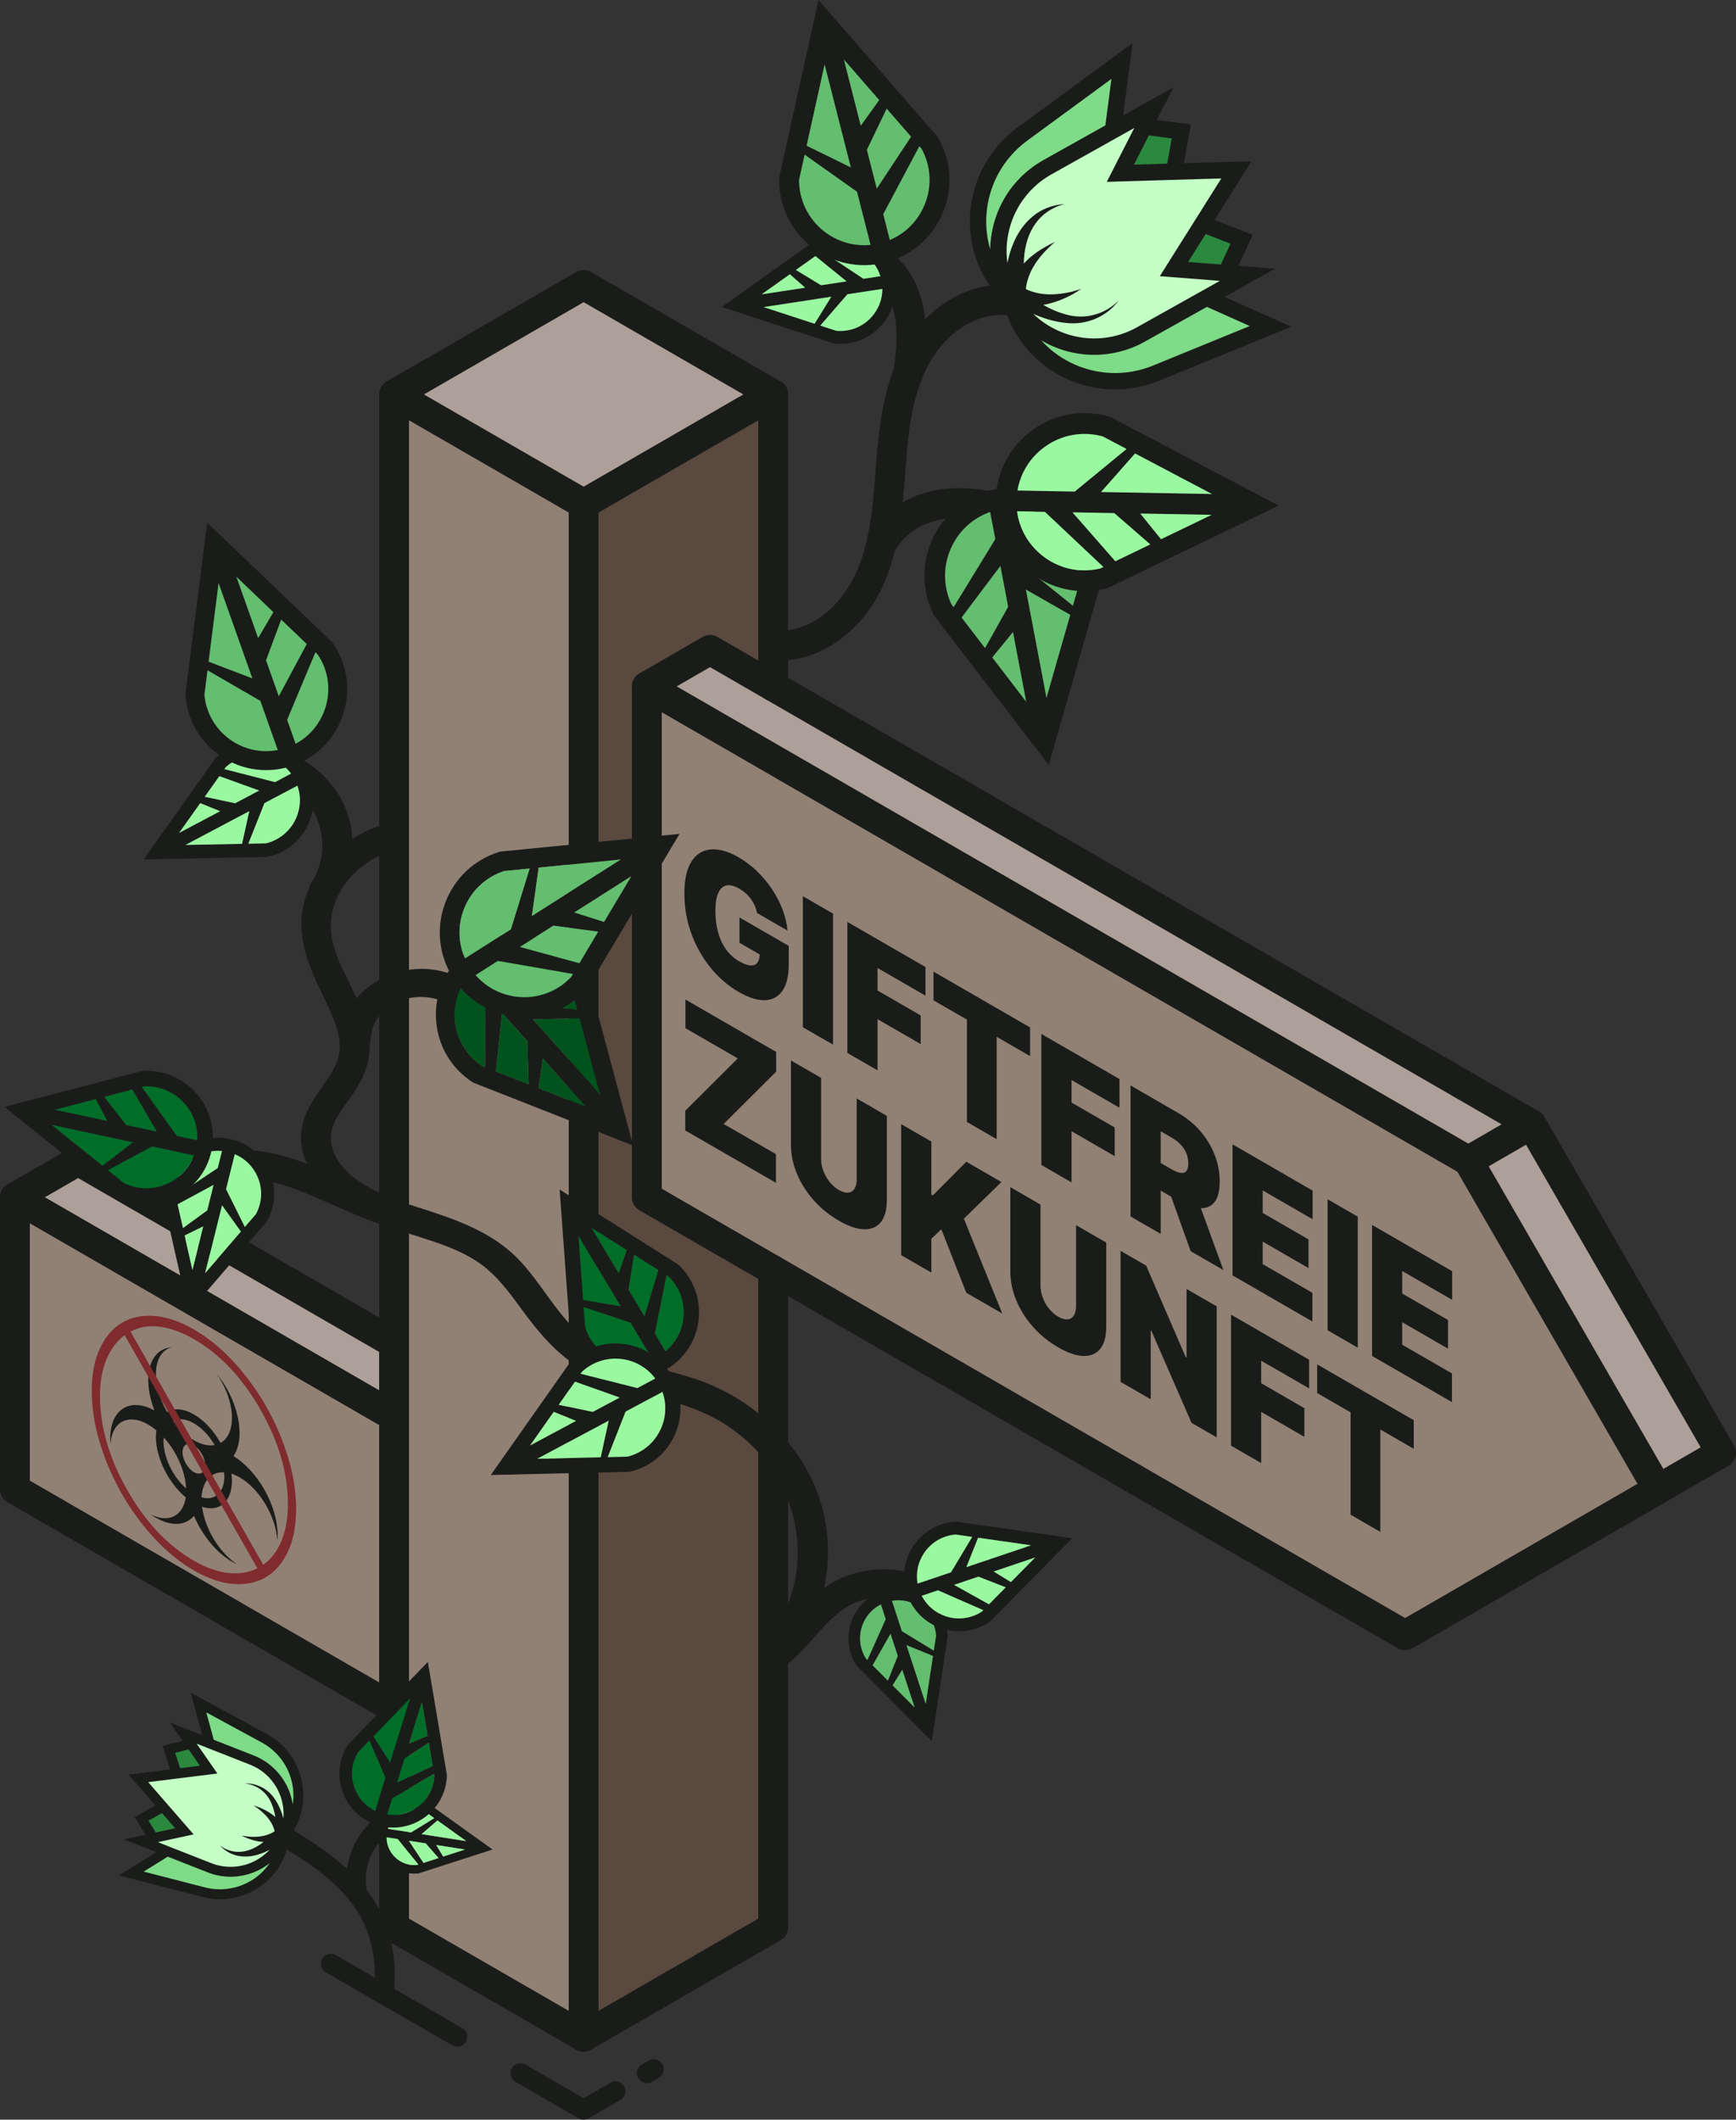 <svg xmlns="http://www.w3.org/2000/svg" id="Ebene_1" data-name="Ebene 1" viewBox="0 0 697.881 851.834"><rect x="0" y="0" width="697.881" height="851.834" fill="#333333" stroke="none"/><defs><style>      .cls-1, .cls-2, .cls-3, .cls-4 {        fill: none;      }      .cls-1, .cls-5, .cls-6, .cls-7, .cls-8, .cls-9, .cls-10, .cls-11, .cls-12, .cls-13, .cls-14, .cls-15, .cls-16 {        stroke-width: 0px;      }      .cls-17 {        stroke-width: 4px;      }      .cls-17, .cls-2 {        stroke-miterlimit: 10;      }      .cls-17, .cls-2, .cls-3, .cls-4 {        stroke: #1a1c19;      }      .cls-17, .cls-8 {        fill: #1a1c19;      }      .cls-2, .cls-3 {        stroke-width: 8px;      }      .cls-2, .cls-3, .cls-4 {        stroke-linecap: round;      }      .cls-3, .cls-4 {        stroke-linejoin: round;      }      .cls-5 {        fill: #2b883f;      }      .cls-6 {        fill: #63be6f;      }      .cls-7 {        fill: #59493e;      }      .cls-9 {        fill: #ada098;      }      .cls-10 {        fill: #c4ffc6;      }      .cls-11 {        fill: #9af8a1;      }      .cls-12 {        fill: #918175;      }      .cls-13 {        fill: #7edb87;      }      .cls-14 {        fill: #802b2d;      }      .cls-15 {        fill: #006e29;      }      .cls-16 {        fill: #01531d;      }      .cls-4 {        stroke-width: 12px;      }    </style></defs><polygon class="cls-12" points="234.627 818.501 158.418 774.502 158.418 158.512 234.627 202.512 234.627 818.501"></polygon><polygon class="cls-12" points="158.418 686.504 6 598.505 6 481.174 158.418 569.172 158.418 686.504"></polygon><polygon class="cls-9" points="158.418 158.512 234.627 202.512 310.836 158.512 234.627 114.513 158.418 158.512"></polygon><polygon class="cls-7" points="234.627 202.512 310.836 158.512 310.836 774.502 234.627 818.501 234.627 202.512"></polygon><polygon class="cls-12" points="564.866 657.171 260.03 481.174 260.03 275.844 590.269 466.507 666.478 598.505 564.866 657.171"></polygon><rect class="cls-9" x="626.409" y="448.964" width="29.333" height="152.418" transform="translate(-176.699 390.897) rotate(-30)"></rect><polygon class="cls-9" points="260.03 275.844 590.269 466.507 615.672 451.841 285.433 261.177 260.03 275.844"></polygon><polygon class="cls-9" points="6 481.174 158.418 569.172 158.418 539.839 31.403 466.507 6 481.174"></polygon><polygon class="cls-4" points="260.03 275.844 590.269 466.507 615.672 451.841 285.433 261.177 260.03 275.844"></polygon><polyline class="cls-4" points="590.269 466.507 666.478 598.505 564.866 657.171 260.03 481.174 260.03 275.844"></polyline><polygon class="cls-4" points="234.627 202.512 310.836 158.512 234.627 114.513 158.418 158.512 234.627 202.512"></polygon><polyline class="cls-4" points="234.627 202.512 234.627 818.501 158.418 774.502 158.418 158.512"></polyline><line class="cls-4" x1="310.836" y1="275.844" x2="310.836" y2="158.512"></line><polyline class="cls-4" points="234.627 818.501 310.836 774.502 310.836 510.506"></polyline><polyline class="cls-4" points="666.478 598.505 691.881 583.839 615.672 451.841"></polyline><line class="cls-2" x1="133.015" y1="789.168" x2="183.821" y2="818.501"></line><polyline class="cls-3" points="209.224 833.168 234.627 847.834 247.448 840.432"></polyline><line class="cls-3" x1="260.03" y1="833.168" x2="262.824" y2="831.555"></line><polygon class="cls-4" points="158.418 569.172 6 481.174 31.403 466.507 158.418 539.839 158.418 569.172"></polygon><polygon class="cls-4" points="6 481.174 6 598.505 158.418 686.504 158.418 569.172 6 481.174"></polygon><g><path class="cls-8" d="m297.283,378.878l8.1,4.676c-.032,1.448-.327,2.568-.903,3.336-.611.813-1.531,1.182-2.759,1.106-1.229-.075-2.766-.646-4.613-1.712-2.094-1.209-3.846-2.803-5.256-4.783-1.41-1.979-2.472-4.272-3.184-6.877-.713-2.606-1.069-5.451-1.069-8.536,0-3.05.374-5.44,1.123-7.168.749-1.728,1.84-2.751,3.272-3.074,1.432-.321,3.166.105,5.202,1.28.945.546,1.813,1.172,2.607,1.878.792.706,1.49,1.477,2.093,2.314s1.109,1.72,1.516,2.649c.407.93.706,1.903.894,2.92l12.257,7.077c-.232-2.773-.887-5.577-1.963-8.409-1.077-2.832-2.49-5.564-4.242-8.195-1.753-2.632-3.767-5.046-6.042-7.242-2.275-2.196-4.736-4.059-7.382-5.587-3.009-1.737-5.83-2.771-8.462-3.099-2.632-.328-4.951.09-6.957,1.254s-3.573,3.101-4.7,5.809c-1.127,2.71-1.691,6.24-1.691,10.594,0,5.554.92,10.876,2.759,15.965,1.839,5.09,4.402,9.672,7.688,13.746s7.102,7.365,11.45,9.876c3.896,2.249,7.353,3.342,10.37,3.275,3.017-.067,5.387-1.303,7.11-3.711s2.584-6.011,2.584-10.81v-7.302s-19.803-11.433-19.803-11.433v10.181Z"></path><polygon class="cls-8" points="334.883 367.162 322.756 360.161 322.756 412.816 334.883 419.817 334.883 367.162"></polygon><polygon class="cls-8" points="352.766 409.574 370.126 419.597 370.126 408.079 352.766 398.056 352.766 389.006 372.046 400.137 372.046 388.618 340.64 370.486 340.64 423.141 352.766 430.143 352.766 409.574"></polygon><polygon class="cls-8" points="388.708 450.894 400.66 457.794 400.66 416.657 414.094 424.413 414.094 412.895 375.273 390.482 375.273 402 388.708 409.757 388.708 450.894"></polygon><polygon class="cls-8" points="418.63 468.169 430.757 475.171 430.757 454.602 448.117 464.625 448.117 453.106 430.757 443.084 430.757 434.034 450.036 445.164 450.036 433.646 418.63 415.514 418.63 468.169"></polygon><path class="cls-8" d="m488.213,483.121c1.418-1.769,2.126-4.54,2.126-8.311,0-3.737-.691-7.34-2.071-10.812-1.382-3.471-3.315-6.636-5.801-9.494-2.487-2.858-5.387-5.244-8.703-7.158l-19.279-11.131v52.655s12.127,7.001,12.127,7.001v-17.38s4.196,2.423,4.196,2.423l7.843,21.908,13.173,7.606-9.073-24.875c2.314.025,4.139-.778,5.463-2.431Zm-21.602-28.49l4.274,2.468c1.425.823,2.643,1.753,3.653,2.791,1.011,1.038,1.789,2.19,2.334,3.456s.818,2.654.818,4.162-.273,2.542-.818,3.153-1.323.834-2.334.671c-1.011-.163-2.228-.657-3.653-1.48l-4.274-2.468v-12.752Z"></path><polygon class="cls-8" points="495.486 512.542 527.59 531.077 527.59 519.558 507.612 508.024 507.612 498.974 526.019 509.601 526.019 498.083 507.612 487.456 507.612 478.406 527.677 489.99 527.677 478.472 495.486 459.887 495.486 512.542"></polygon><polygon class="cls-8" points="545.822 488.949 533.696 481.947 533.696 534.602 545.822 541.604 545.822 488.949"></polygon><polygon class="cls-8" points="583.77 522.376 583.77 510.858 551.579 492.272 551.579 544.927 583.683 563.462 583.683 551.944 563.705 540.41 563.705 531.36 582.112 541.987 582.112 530.469 563.705 519.841 563.705 510.791 583.77 522.376"></polygon><polygon class="cls-8" points="275.56 413.212 296.585 425.351 275.474 446.38 275.474 454.299 311.939 475.352 311.939 463.834 290.914 451.695 312.026 430.666 312.026 422.747 275.56 401.694 275.56 413.212"></polygon><path class="cls-8" d="m344.391,473.931c0,1.628-.305,2.905-.916,3.829-.61.925-1.454,1.436-2.53,1.535-1.077.098-2.312-.255-3.708-1.061-1.381-.797-2.614-1.869-3.697-3.214-1.083-1.346-1.93-2.832-2.541-4.462-.61-1.629-.915-3.258-.915-4.886v-32.498s-12.127-7.001-12.127-7.001v33.732c0,4.011.803,7.941,2.41,11.791,1.606,3.85,3.857,7.404,6.75,10.659,2.893,3.256,6.267,5.996,10.12,8.221,3.824,2.208,7.183,3.354,10.076,3.439,2.893.086,5.151-.866,6.772-2.852,1.621-1.986,2.432-4.985,2.432-8.995v-33.732s-12.127-7.001-12.127-7.001v32.498Z"></path><polygon class="cls-8" points="402.58 475.028 388.447 466.869 375.012 480.4 374.402 480.048 374.402 458.76 362.275 451.759 362.275 504.414 374.402 511.415 374.402 497.84 378.414 493.986 388.447 519.524 402.928 527.885 387.487 489.763 402.58 475.028"></polygon><path class="cls-8" d="m432.589,524.852c0,1.628-.305,2.905-.916,3.829-.61.925-1.454,1.436-2.53,1.535-1.077.098-2.312-.255-3.708-1.061-1.381-.797-2.614-1.869-3.697-3.214-1.083-1.346-1.93-2.832-2.541-4.462-.61-1.629-.915-3.258-.915-4.886v-32.498s-12.127-7.001-12.127-7.001v33.732c0,4.011.803,7.941,2.41,11.791,1.606,3.85,3.857,7.404,6.75,10.659,2.893,3.256,6.267,5.996,10.12,8.221,3.824,2.208,7.183,3.354,10.076,3.439,2.893.086,5.151-.866,6.772-2.852,1.621-1.986,2.432-4.985,2.432-8.995v-33.732s-12.127-7.001-12.127-7.001v32.498Z"></path><polygon class="cls-8" points="476.993 545.552 476.644 545.351 460.767 508.623 450.472 502.679 450.472 555.334 462.599 562.336 462.599 534.671 462.861 534.822 479 571.804 489.119 577.647 489.119 524.992 476.993 517.991 476.993 545.552"></polygon><polygon class="cls-8" points="494.877 580.971 507.003 587.972 507.003 567.404 524.364 577.427 524.364 565.909 507.003 555.886 507.003 546.836 526.283 557.966 526.283 546.448 494.877 528.316 494.877 580.971"></polygon><polygon class="cls-8" points="529.51 559.83 542.945 567.587 542.945 608.723 554.897 615.624 554.897 574.487 568.332 582.243 568.332 570.725 529.51 548.312 529.51 559.83"></polygon></g><g id="Gruppe_22548" data-name="Gruppe 22548"><path id="biohazard" class="cls-8" d="m111.608,616.773c.023.785-.018,1.535-.122,2.237-.585-9.696-7.212-20.752-15.172-25.31-1.111-.626-2.217-1.12-3.304-1.475.142.999.224,1.974.245,2.918-.064,8.351-5.061,12.677-12.021,10.404,1.155,8.885,6.958,18.434,14.009,23.053-.658-.26-1.323-.596-1.988-1.004-6.135-3.535-11.87-10.443-15.294-18.422-3.417,4.038-9.156,4.324-15.294.762-.665-.36-1.331-.793-1.988-1.292,7.051,3.525,12.855.676,14.009-6.876-6.966-5.755-11.969-15.862-12.021-24.285.026-.915.097-1.8.214-2.653-1.076-.896-2.172-1.674-3.273-2.322-7.962-4.625-14.594-1.233-15.202,7.774-.079-.811-.109-1.6-.092-2.361.068-11.564,7.932-16.47,17.772-11.086-5.032-13.008-2.164-24.351,6.407-25.335.157-.018.316-.033.476-.043-3.959,1.034-6.308,5.054-6.301,10.786.016,4.753,1.634,10.229,4.496,15.217,2.858-1.735,6.746-1.386,10.798.969,4.027,2.295,7.891,6.426,10.706,11.446,5.944-3.293,6.139-14.313.434-24.614-.655-1.183-1.374-2.328-2.147-3.419,8.719,10.656,11.921,25.395,7.152,32.92-.087.138-.177.273-.27.405,9.844,5.968,17.715,19.966,17.772,31.607h0Zm-41.997-45.702c5.077,6.825,11.624,10.605,16.701,9.642-4.696-7.904-12.005-12.125-16.701-9.642h0Zm8.351,20.543c2.509,1.418,4.521.159,4.496-2.813-.025-2.972-2.08-6.531-4.588-7.949-2.508-1.418-4.521-.159-4.496,2.812.05,2.974,2.09,6.508,4.588,7.95h0Zm-3.151,6.547c-.3-6.845-3.752-14.745-8.932-20.446-.083.488-.134,1.001-.153,1.534.05,6.485,3.778,14.247,9.085,18.911h0Zm15.263-6.477c-5.201-.296-8.691,3.583-9.054,10.062,5.346,1.535,9.123-1.909,9.176-8.368,0-.577-.092-1.135-.122-1.693Z"></path><polygon id="Rechteck_15797" data-name="Rechteck 15797" class="cls-1" points="41.255 518.244 114.666 560.628 114.666 647.169 41.255 604.785 41.255 518.244"></polygon></g><path class="cls-14" d="m77.981,631.142c-5.679-3.279-11.02-7.633-16.021-13.061-5.002-5.428-9.352-11.389-13.051-17.881-3.7-6.492-6.629-13.306-8.787-20.439-2.159-7.135-3.238-14.05-3.238-20.746,0-6.695,1.078-12.368,3.233-17.02,2.155-4.652,5.081-8.091,8.776-10.319,3.695-2.228,8.04-3.173,13.035-2.833,4.995.34,10.333,2.149,16.013,5.428s11.02,7.633,16.021,13.061c5.002,5.429,9.352,11.389,13.051,17.881,3.7,6.492,6.629,13.306,8.787,20.439,2.159,7.135,3.238,14.05,3.238,20.746,0,6.695-1.078,12.368-3.233,17.02-2.155,4.652-5.081,8.091-8.776,10.319-3.695,2.228-8.04,3.173-13.035,2.833-4.995-.34-10.333-2.149-16.013-5.428Zm-.02-3.908c4.718,2.724,9.262,4.35,13.631,4.878,4.369.528,8.324-.088,11.865-1.847l-53.353-93.698c-3.148,2.357-5.587,5.611-7.318,9.762-1.731,4.151-2.597,9.007-2.597,14.57,0,12.431,3.659,25.072,10.977,37.925,7.318,12.852,16.25,22.323,26.794,28.411Zm27.857,1.612c3.226-2.312,5.685-5.554,7.377-9.728,1.692-4.174,2.538-9.041,2.538-14.604,0-12.431-3.659-25.072-10.977-37.925-7.318-12.852-16.25-22.323-26.794-28.411-4.746-2.74-9.316-4.405-13.711-4.994-4.394-.589-8.322.065-11.785,1.962l53.353,93.698Z"></path><path class="cls-17" d="m372.648,636.387c-11.086-4.956-24.351-5.079-35.259.428-3.706,1.871-6.83,4.296-9.686,6.979,6.325-19.926,3.2-41.956-9.935-59.654-8.229-11.088-19.829-20.355-33.371-26.017-15.356-6.421-33.724-7.503-47.574-16.676-12.716-8.422-19.061-22.281-28.895-32.989-10.754-11.71-25.628-16.622-41.152-21.56-14.295-4.547-33.12-12.051-35.648-27.302-1.23-7.421,3.802-13.61,8.016-19.538,4.016-5.649,7.149-11.51,7.419-18.309.034-.845.021-1.679-.018-2.508.26-.444.427-.961.454-1.562.752-16.778,21.908-24.563,36.434-14.64,4.083,2.789,8.071-3.396,4.038-6.151-15.45-10.554-35.924-5.014-44.474,8.3-4.027-9.594-10.199-18.743-11.736-28.917-2.33-15.425,9.02-31.112,25.448-36.075,4.849-1.465,2.768-8.348-2.127-6.869-5.537,1.673-10.567,4.264-14.924,7.545.342-7.25-1.445-14.56-5.575-21.018-7.372-11.528-20.99-18.713-35.658-19.946-5.123-.43-5.09,6.696,0,7.123,26.67,2.24,41.412,28.516,28.287,49.06-.325.509-.493,1.01-.539,1.491-.326.73-.632,1.469-.914,2.217-5.232,13.908.192,26.743,6.401,39.552,3.221,6.644,6.844,13.747,6.919,21.119.08,7.763-4.799,13.644-9.182,19.958-3.994,5.755-7.034,11.979-6.314,18.89.465,4.46,2.288,8.604,4.914,12.341-5.738-2.382-11.588-4.513-17.749-5.947-14.205-3.306-31.905-2.302-37.95,11.639-1.856,4.28,5.876,6.133,7.714,1.894,5.686-13.111,27.088-7.565,37.748-3.809,12.744,4.49,24.456,10.97,37.327,15.227.45.149.868.203,1.267.216,5.978,2.192,12.182,4.035,18.238,6.064,8.251,2.764,16.312,6.164,22.708,11.688,5.842,5.045,10.214,11.19,14.64,17.22,8.991,12.246,18.419,22.392,34.031,28.025,15.957,5.759,32.874,7.803,47.06,17.116,32.365,21.25,38.988,62.02,16.116,91.137-1.577,2.008-.341,3.958,1.601,4.775,1.43.935,3.471,1.158,5.151-.199,7.91-6.39,13.066-15.096,21.314-21.157,8.8-6.467,21.245-7.548,31.395-3.01,4.589,2.051,8.645-4.091,4.038-6.151Z"></path><path class="cls-17" d="m417.886,211.107c-7.255-10.496-22.711-13.336-34.693-12.873-8.311.322-16.324,2.871-22.776,7.68.284-2.319.53-4.635.746-6.935,1.434-15.301,1.574-31.445,7.013-46.009.356-.445.624-1.014.733-1.752.012-.079.022-.159.034-.238.38-.922.777-1.839,1.204-2.746,6.488-13.771,19.75-25.191,35.728-23.505,5.114.54,5.076-7.464,0-8-13.951-1.472-26.954,5.868-35.624,16.42-.212-7.071-1.563-14.02-5.05-20.464-5.791-10.703-16.953-16.964-29.065-15.194-5.075.742-2.917,8.452,2.127,7.714,9.951-1.455,18.193,6.127,21.58,14.857,3.556,9.166,2.783,19.287,1.383,28.81-3.572,9.2-5.226,19.212-6.263,28.99-1.825,17.206-1.518,35.207-8.232,51.465-5.63,13.631-17.745,25.973-33.279,26.147-5.144.058-5.158,8.058,0,8,13.882-.155,25.814-8.03,33.879-18.974,5.378-7.299,8.592-15.676,10.644-24.399.292-.257.569-.551.807-.93,5.267-8.394,14.723-12.562,24.412-12.938,8.622-.333,22.384,1.097,27.785,8.91,2.908,4.207,9.845.212,6.908-4.038Z"></path><path class="cls-8" d="m156.641,726.923c-9.745,4.997-15.742,13.959-17.141,24.125-7.279-6.718-15.767-12.1-24.329-17.132-4.448-2.614-8.479,4.298-4.038,6.908,10.999,6.464,22.125,13.437,30.02,23.681,8.319,10.795,10.553,23.665,9.17,36.992-.531,5.115,7.473,5.078,8,0,1.508-14.53-1.239-28.907-10.056-40.782-.275-.37-.563-.726-.845-1.089-1.859-10.872,3.565-20.825,13.258-25.794,4.583-2.35.54-9.255-4.038-6.908Z"></path><g><path class="cls-8" d="m168.183,752.869l.172-.021,29.656-9.578-25.193-18.052-.139-.104-.158-.068c-4.183-1.865-8.889-1.679-12.914.51-4.021,2.186-6.735,6.038-7.441,10.566-.705,4.523.708,9.019,3.872,12.329,3.164,3.31,7.594,4.92,12.146,4.418Zm-12.255-17.886c.863-2.739,2.734-5.031,5.309-6.433,3.035-1.649,6.577-1.813,9.743-.457l3.601,2.58-9.371,5.756-9.283-1.447Zm13.537,2.111l6.393-5.505,11.595,8.309-17.988-2.805Zm17.463,6.174l-8.768,2.831-2.802-4.635,11.57,1.804Zm-15.777-2.46l5.152,5.89-6.056,1.959-5.877-8.906,6.781,1.057Zm-12.649,5.284c-2.025-2.119-3.111-4.868-3.099-7.739l4.511.703,8.275,10.264-.545.178c-3.429.328-6.753-.906-9.141-3.405Z"></path><polygon class="cls-11" points="178.16 746.098 175.358 741.464 186.928 743.268 178.16 746.098"></polygon><polygon class="cls-11" points="170.246 748.657 164.37 739.75 171.151 740.808 176.302 746.697 170.246 748.657"></polygon><path class="cls-11" d="m158.502,746.092c-2.025-2.119-3.111-4.868-3.099-7.739l4.511.703,8.275,10.264-.545.178c-3.429.328-6.753-.906-9.141-3.405Z"></path><path class="cls-11" d="m165.211,736.43l-9.283-1.447c.863-2.739,2.734-5.031,5.309-6.433,3.035-1.649,6.577-1.813,9.743-.457l3.601,2.58-9.371,5.756Z"></path><polygon class="cls-11" points="187.453 739.898 169.465 737.094 175.858 731.589 187.453 739.898"></polygon></g><g><path class="cls-8" d="m344.37,669.352l.132.196,30.092,30.192,6.353-41.914.04-.234-.015-.234c-.326-6.256-3.474-11.875-8.643-15.421-5.161-3.542-11.542-4.458-17.498-2.506-5.95,1.95-10.552,6.464-12.621,12.376-2.069,5.912-1.279,12.31,2.16,17.545Zm14.185-26.043c3.873-.649,7.83.207,11.137,2.474,3.895,2.675,6.295,6.889,6.608,11.59l-.908,5.991-12.835-7.844-4.002-12.211Zm5.835,17.807l10.679,4.372-2.925,19.291-7.755-23.664Zm3.322,25.116l-8.895-8.927,3.908-6.293,4.988,15.22Zm-6.801-20.755l-3.978,9.936-6.149-6.164,7.204-12.693,2.923,8.92Zm-14.296-12.133c1.325-3.784,4.001-6.814,7.507-8.584l1.945,5.934-7.368,16.459-.556-.554c-2.53-3.975-3.09-8.792-1.528-13.255Z"></path><polygon class="cls-6" points="358.818 677.305 362.726 671.012 367.714 686.232 358.818 677.305"></polygon><polygon class="cls-6" points="350.785 669.25 357.989 656.557 360.912 665.477 356.934 675.413 350.785 669.25"></polygon><path class="cls-6" d="m346.616,653.345c1.325-3.784,4.001-6.814,7.507-8.584l1.945,5.934-7.368,16.459-.556-.554c-2.53-3.975-3.09-8.792-1.528-13.255Z"></path><path class="cls-6" d="m362.558,655.52l-4.002-12.211c3.873-.649,7.83.207,11.137,2.474,3.895,2.675,6.295,6.889,6.608,11.59l-.908,5.991-12.835-7.844Z"></path><polygon class="cls-6" points="372.146 684.78 364.391 661.116 375.07 665.488 372.146 684.78"></polygon></g><g><path class="cls-8" d="m189.925,434.885l.323.206,64.263,25.27-17.786-66.33-.093-.373-.175-.338c-4.545-9.073-12.866-15.368-22.839-17.275-9.96-1.906-20.023.878-27.596,7.642-7.565,6.758-11.463,16.445-10.695,26.562.767,10.117,6.094,19.1,14.598,24.637Zm4.144-47.862c5.327-3.479,11.755-4.776,18.135-3.559,7.518,1.441,13.815,6.137,17.333,12.911l2.542,9.482-24.142-3.308-13.868-15.525Zm20.223,22.64l18.688-.445,8.185,30.529-26.873-30.085Zm21.238,35.118l-18.997-7.473,1.713-11.877,17.284,19.35Zm-23.57-26.387l.548,17.329-13.128-5.155,2.45-23.515,10.13,11.341Zm-29.094-8.724c-.491-6.476,1.513-12.711,5.568-17.613l6.739,7.544-.249,29.211-1.185-.461c-6.335-4.257-10.294-11.042-10.873-18.681Z"></path><polygon class="cls-16" points="216.532 437.308 218.245 425.431 235.529 444.781 216.532 437.308"></polygon><polygon class="cls-16" points="199.38 430.568 201.829 407.053 211.959 418.394 212.507 435.723 199.38 430.568"></polygon><path class="cls-16" d="m182.865,409.67c-.491-6.476,1.513-12.711,5.568-17.613l6.739,7.544-.249,29.211-1.185-.461c-6.335-4.257-10.294-11.042-10.873-18.681Z"></path><path class="cls-16" d="m207.936,402.548l-13.868-15.525c5.327-3.479,11.755-4.776,18.135-3.559,7.518,1.441,13.815,6.137,17.333,12.911l2.542,9.482-24.142-3.308Z"></path><polygon class="cls-16" points="241.164 439.747 214.291 409.662 232.979 409.218 241.164 439.747"></polygon></g><g><path class="cls-8" d="m272.907,508.425l-.228-.215-47.698-30.16,4.082,55.974.017.314.089.298c2.254,7.981,7.965,14.313,15.677,17.376,7.701,3.061,16.207,2.373,23.325-1.893,7.111-4.261,11.728-11.438,12.667-19.676.939-8.239-1.956-16.267-7.931-22.018Zm-10.682,37.78c-4.81,1.974-10.169,2.027-15.103.07-5.813-2.312-10.146-7.049-11.928-13.027l-.584-8.001,18.87,6.365,8.745,14.593Zm-12.752-21.28l-15.069-2.515-1.878-25.763,16.946,28.278Zm-11.65-31.452l14.1,8.918-3.2,9.27-10.899-18.188Zm14.863,24.802l2.223-13.994,9.745,6.155-5.58,18.498-6.388-10.66Zm22.012,11.474c-.601,5.274-3.168,9.97-7.176,13.282l-4.25-7.091,4.689-23.408.88.552c4.431,4.391,6.566,10.445,5.857,16.665Z"></path><polygon class="cls-15" points="251.923 502.391 248.723 511.661 237.823 493.473 251.923 502.391"></polygon><polygon class="cls-15" points="264.655 510.437 259.075 528.935 252.686 518.275 254.91 504.282 264.655 510.437"></polygon><path class="cls-15" d="m274.699,529.75c-.601,5.274-3.168,9.97-7.176,13.282l-4.25-7.091,4.689-23.408.88.552c4.431,4.391,6.566,10.445,5.857,16.665Z"></path><path class="cls-15" d="m253.48,531.613l8.745,14.593c-4.81,1.974-10.169,2.027-15.103.07-5.813-2.312-10.146-7.049-11.928-13.027l-.584-8.001,18.87,6.365Z"></path><polygon class="cls-15" points="232.526 496.648 249.473 524.926 234.404 522.41 232.526 496.648"></polygon></g><g><path class="cls-8" d="m229.576,547.002l-.223.214-32.056,45.562,55.387-1.302.31-.002.298-.073c7.979-1.834,14.499-7.158,17.895-14.612,3.392-7.444,3.128-15.864-.732-23.089-3.856-7.218-10.707-12.12-18.784-13.446-8.077-1.326-16.134,1.137-22.095,6.749Zm36.73,12.369c1.712,4.839,1.504,10.125-.665,14.895-2.562,5.619-7.444,9.66-13.424,11.127l-7.917.186,7.194-18.295,14.813-7.913Zm-21.601,11.539l-3.213,14.735-25.493.599,28.705-15.333Zm-31.578,9.957l9.478-13.469,8.984,3.606-18.463,9.862Zm25.177-13.449l-13.689-2.873,6.543-9.309,17.967,6.402-10.821,5.78Zm12.384-21.145c5.17.849,9.676,3.608,12.746,7.722l-7.198,3.845-22.852-5.762.588-.841c4.545-4.155,10.618-5.965,16.716-4.964Z"></path><polygon class="cls-11" points="222.606 567.398 231.59 571.004 213.128 580.866 222.606 567.398"></polygon><polygon class="cls-11" points="231.158 555.236 249.125 561.638 238.304 567.418 224.615 564.545 231.158 555.236"></polygon><path class="cls-11" d="m250.688,546.273c5.17.849,9.676,3.608,12.746,7.722l-7.198,3.845-22.852-5.762.588-.841c4.545-4.155,10.618-5.965,16.716-4.964Z"></path><path class="cls-11" d="m251.493,567.284l14.813-7.913c1.712,4.839,1.504,10.125-.665,14.895-2.562,5.619-7.444,9.66-13.424,11.127l-7.917.186,7.194-18.295Z"></path><polygon class="cls-11" points="216 586.243 244.705 570.91 241.492 585.645 216 586.243"></polygon></g><g><path class="cls-8" d="m65.175,480.214l.008.267,10.653,46.926,31.228-36.263.178-.2.126-.233c3.443-6.177,3.805-13.439.991-19.931-2.809-6.484-8.36-11.189-15.226-12.897-6.86-1.707-13.968-.152-19.494,4.259-5.526,4.411-8.611,11.002-8.464,18.072Zm29.193-16.388c4.093,1.704,7.362,4.897,9.164,9.049,2.119,4.895,1.884,10.364-.637,15.048l-4.464,5.184-7.565-15.203,3.502-14.077Zm-5.107,20.528l7.587,10.589-14.374,16.69,6.787-27.279Zm-11.897,26.008l-3.148-13.873,7.513-3.672-4.365,17.546Zm5.953-23.926l-9.766,7.113-2.18-9.584,14.505-7.813-2.558,10.283Zm-6.388-20.18c3.538-2.823,7.915-4.115,12.329-3.702l-1.702,6.841-16.923,11.315-.199-.863c-.033-5.319,2.322-10.261,6.494-13.591Z"></path><polygon class="cls-11" points="74.216 496.489 81.729 492.817 77.364 510.363 74.216 496.489"></polygon><polygon class="cls-11" points="71.37 483.966 85.875 476.153 83.317 486.437 73.55 493.55 71.37 483.966"></polygon><path class="cls-11" d="m76.929,466.257c3.538-2.823,7.915-4.115,12.329-3.702l-1.702,6.841-16.923,11.315-.199-.863c-.033-5.319,2.322-10.261,6.494-13.591Z"></path><path class="cls-11" d="m90.866,477.903l3.502-14.077c4.093,1.704,7.362,4.897,9.164,9.049,2.119,4.895,1.884,10.364-.637,15.048l-4.464,5.184-7.565-15.203Z"></path><polygon class="cls-11" points="82.474 511.634 89.261 484.354 96.847 494.944 82.474 511.634"></polygon></g><g><path class="cls-8" d="m397.754,651.832l.215-.147,33.054-33.513-46.342-6.619-.259-.042-.259.019c-6.905.419-13.08,3.948-16.947,9.689-3.863,5.732-4.813,12.787-2.602,19.345,2.209,6.552,7.237,11.59,13.785,13.819,6.547,2.229,13.605,1.296,19.353-2.551Zm-28.891-15.418c-.754-4.271.155-8.647,2.627-12.321,2.917-4.326,7.547-7.016,12.736-7.406l6.624.946-8.54,14.247-13.446,4.534Zm19.608-6.612l4.727-11.833,21.329,3.047-26.057,8.786Zm27.702-3.905l-9.773,9.906-6.986-4.255,16.759-5.651Zm-22.854,7.706l11.009,4.298-6.748,6.848-14.084-7.834,9.822-3.312Zm-13.262,15.9c-4.191-1.427-7.562-4.353-9.549-8.209l6.534-2.203,18.244,7.981-.607.619c-4.366,2.831-9.679,3.495-14.622,1.812Z"></path><polygon class="cls-11" points="406.4 635.804 399.414 631.548 416.173 625.897 406.4 635.804"></polygon><polygon class="cls-11" points="397.58 644.75 383.497 636.915 393.319 633.603 404.328 637.902 397.58 644.75"></polygon><path class="cls-11" d="m380.057,649.504c-4.191-1.427-7.562-4.353-9.549-8.209l6.534-2.203,18.244,7.981-.607.619c-4.366,2.831-9.679,3.495-14.622,1.812Z"></path><path class="cls-11" d="m382.308,631.88l-13.446,4.534c-.754-4.271.155-8.647,2.627-12.321,2.917-4.326,7.547-7.016,12.736-7.406l6.624.946-8.54,14.247Z"></path><polygon class="cls-11" points="414.527 621.016 388.47 629.803 393.198 617.969 414.527 621.016"></polygon></g><g><path class="cls-8" d="m86.786,304.541l-.2.191-28.811,40.619,49.516-.975.277-0.0.267-.064c7.139-1.613,12.986-6.349,16.047-13.001,3.058-6.643,2.85-14.171-.575-20.643-3.422-6.466-9.53-10.871-16.746-12.084-7.216-1.213-14.427.961-19.775,5.957Zm32.792,11.183c1.514,4.332,1.31,9.056-.646,13.312-2.309,5.014-6.687,8.61-12.038,9.901l-7.078.139,6.493-16.33,13.269-7.023Zm-19.35,10.241l-2.922,13.161-22.791.448,25.713-13.609Zm-28.262,8.793l8.519-12.007,8.019,3.255-16.538,8.753Zm22.552-11.936l-12.227-2.615,5.881-8.299,16.039,5.784-9.693,5.13Zm11.142-18.86c4.619.777,8.638,3.259,11.368,6.946l-6.448,3.413-20.408-5.229.528-.75c4.077-3.699,9.512-5.296,14.96-4.38Z"></path><polygon class="cls-11" points="80.486 322.75 88.505 326.004 71.967 334.757 80.486 322.75"></polygon><polygon class="cls-11" points="88.173 311.907 104.212 317.691 94.519 322.821 82.292 320.206 88.173 311.907"></polygon><path class="cls-11" d="m105.662,303.961c4.619.777,8.638,3.259,11.368,6.946l-6.448,3.413-20.408-5.229.528-.75c4.077-3.699,9.512-5.296,14.96-4.38Z"></path><path class="cls-11" d="m106.31,322.746l13.269-7.023c1.514,4.332,1.31,9.056-.646,13.312-2.309,5.014-6.687,8.61-12.038,9.901l-7.078.139,6.493-16.33Z"></path><polygon class="cls-11" points="74.516 339.573 100.229 325.965 97.306 339.125 74.516 339.573"></polygon></g><g><path class="cls-8" d="m375.221,246.891l.188.376,46.182,60.131,20.782-72.481.124-.403.026-.417c.854-11.109-3.415-21.74-11.722-29.176-8.295-7.428-19.34-10.5-30.292-8.418-10.942,2.08-20.089,8.991-25.09,18.947-5.001,9.955-5.069,21.421-.198,31.442Zm30.973-42.697c6.981-.261,13.763,2.155,19.079,6.908,6.26,5.608,9.529,13.59,9.008,21.954l-2.971,10.361-20.848-16.769-4.269-22.454Zm6.225,32.744l17.838,10.152-9.566,33.36-8.272-43.513Zm.121,45.062l-13.651-17.778,8.331-10.208,5.32,27.986Zm-7.255-38.164l-9.287,16.618-9.438-12.277,15.607-20.744,3.118,16.403Zm-22.445-24.668c3.201-6.372,8.614-11.106,15.203-13.425l2.074,10.912-16.758,27.349-.854-1.104c-3.554-7.59-3.441-16.215.334-23.73Z"></path><polygon class="cls-6" points="398.889 264.222 407.219 254.014 412.54 282 398.889 264.222"></polygon><polygon class="cls-6" points="386.56 248.177 402.166 227.433 405.285 243.836 395.998 260.454 386.56 248.177"></polygon><path class="cls-6" d="m382.84,219.168c3.201-6.372,8.614-11.106,15.203-13.425l2.074,10.912-16.758,27.349-.854-1.104c-3.554-7.59-3.441-16.215.334-23.73Z"></path><path class="cls-6" d="m410.462,226.648l-4.269-22.454c6.981-.261,13.763,2.155,19.079,6.908,6.26,5.608,9.529,13.59,9.008,21.954l-2.971,10.361-20.848-16.769Z"></path><polygon class="cls-6" points="420.69 280.451 412.418 236.938 430.256 247.09 420.69 280.451"></polygon></g><g><path class="cls-8" d="m133.77,258.397l-.223-.315-50.262-48.04-8.701,68.595-.056.383.034.382c.779,10.188,6.135,19.226,14.703,24.803,8.556,5.572,18.996,6.812,28.631,3.394,9.626-3.415,16.95-10.958,20.09-20.679,3.14-9.721,1.599-20.123-4.216-28.524Zm-22.101,43.027c-6.29,1.212-12.775-.029-18.257-3.593-6.457-4.207-10.537-10.984-11.234-18.638l1.244-9.805,21.239,12.283,7.008,19.753Zm-10.22-28.806l-17.586-6.707,4.006-31.572,13.58,38.279Zm-6.41-40.823l14.857,14.204-6.123,10.416-8.735-24.62Zm11.911,33.574l6.093-16.359,10.27,9.807-11.244,20.982-5.119-14.43Zm23.791,19.218c-2.01,6.223-6.254,11.27-11.902,14.293l-3.405-9.599,11.364-27.129.928.881c4.282,6.382,5.386,14.214,3.015,21.553Z"></path><polygon class="cls-6" points="109.897 246 103.774 256.416 95.039 231.796 109.897 246"></polygon><polygon class="cls-6" points="123.314 258.817 112.07 279.799 106.951 265.369 113.043 249.01 123.314 258.817"></polygon><path class="cls-6" d="m130.741,284.587c-2.01,6.223-6.254,11.27-11.902,14.293l-3.405-9.599,11.364-27.129.928.881c4.282,6.382,5.386,14.214,3.015,21.553Z"></path><path class="cls-6" d="m104.661,281.671l7.008,19.753c-6.29,1.212-12.775-.029-18.257-3.593-6.457-4.207-10.537-10.984-11.234-18.638l1.244-9.805,21.239,12.283Z"></path><polygon class="cls-6" points="87.869 234.339 101.45 272.618 83.864 265.911 87.869 234.339"></polygon></g><g><path class="cls-8" d="m235.769,397.631l.268-.299,37.138-62.214-71.707,7.083-.402.032-.38.123c-10.169,3.156-18.108,10.695-21.786,20.694-3.675,9.986-2.511,20.88,3.198,29.875,5.704,8.986,15.067,14.676,25.672,15.61,10.605.934,20.815-3.046,27.999-10.905Zm-48.843-12.465c-2.692-6.109-2.936-12.985-.587-19.382,2.776-7.537,8.713-13.254,16.327-15.739l10.25-1.013-7.548,24.429-18.441,11.705Zm26.892-17.069l2.732-19.423,33.005-3.259-35.736,22.682Zm39.985-15.989l-10.981,18.391-12.003-3.802,22.985-14.589Zm-31.344,19.894l18.034,2.393-7.579,12.71-23.926-6.553,13.471-8.55Zm-14.002,28.631c-6.789-.598-12.901-3.737-17.283-8.773l8.961-5.688,30.199,5.247-.68,1.148c-5.489,5.832-13.19,8.771-21.197,8.066Z"></path><polygon class="cls-6" points="242.822 370.499 230.819 366.697 253.803 352.108 242.822 370.499"></polygon><polygon class="cls-6" points="232.915 387.105 208.989 380.553 222.46 372.002 240.494 374.395 232.915 387.105"></polygon><path class="cls-6" d="m208.458,400.633c-6.789-.598-12.901-3.737-17.283-8.773l8.961-5.688,30.199,5.247-.68,1.148c-5.489,5.832-13.19,8.771-21.197,8.066Z"></path><path class="cls-6" d="m205.368,373.461l-18.441,11.705c-2.692-6.109-2.936-12.985-.587-19.382,2.776-7.537,8.713-13.254,16.327-15.739l10.25-1.013-7.548,24.429Z"></path><polygon class="cls-6" points="249.555 345.414 213.818 368.097 216.55 348.673 249.555 345.414"></polygon></g><g><path class="cls-8" d="m179.654,713.616l.006-.256-7.66-45.489-31.848,33.02-.182.181-.133.216c-3.629,5.726-4.368,12.657-2.026,19.023,2.338,6.358,7.397,11.161,13.876,13.166,6.473,2.004,13.361.9,18.888-3.023,5.527-3.923,8.836-10.065,9.078-16.84Zm-28.826,14.107c-3.826-1.852-6.781-5.085-8.281-9.156-1.764-4.8-1.243-10.022,1.423-14.368l4.553-4.72,6.419,14.96-4.113,13.284Zm5.997-19.372l-6.689-10.545,14.659-15.197-7.97,25.742Zm12.792-24.25l2.263,13.448-7.389,3.109,5.126-16.557Zm-6.99,22.578l9.732-6.28,1.569,9.29-14.305,6.694,3.004-9.704Zm5.023,19.659c-3.538,2.511-7.798,3.51-12,2.877l1.999-6.455,16.808-9.915.144.837c-.256,5.093-2.777,9.695-6.95,12.657Z"></path><polygon class="cls-15" points="171.88 697.551 164.491 700.659 169.617 684.102 171.88 697.551"></polygon><polygon class="cls-15" points="173.927 709.69 159.622 716.385 162.627 706.681 172.358 700.4 173.927 709.69"></polygon><path class="cls-15" d="m167.65,726.34c-3.538,2.511-7.798,3.51-12,2.877l1.999-6.455,16.808-9.915.144.837c-.256,5.093-2.777,9.695-6.95,12.657Z"></path><path class="cls-15" d="m154.94,714.44l-4.113,13.284c-3.826-1.852-6.781-5.085-8.281-9.156-1.764-4.8-1.243-10.022,1.423-14.368l4.553-4.72,6.419,14.96Z"></path><polygon class="cls-15" points="164.795 682.61 156.825 708.352 150.136 697.807 164.795 682.61"></polygon></g><g><path class="cls-8" d="m57.412,430.363l-.316.02-55.222,14.447,44.201,35.618.244.204.281.14c7.457,3.842,16.08,3.99,23.668.403,7.579-3.581,12.941-10.345,14.701-18.551,1.758-8.199-.361-16.566-5.804-22.947-5.443-6.381-13.377-9.783-21.753-9.335Zm20.559,33.975c-1.861,4.919-5.521,8.917-10.373,11.214-5.721,2.702-12.215,2.635-17.865-.173l-6.318-5.091,17.731-9.557,16.825,3.607Zm-24.535-5.26l-12.261,9.404-20.343-16.395,32.604,6.99Zm-31.295-13.097l16.326-4.269,4.644,8.765-20.97-4.496Zm28.596,6.131l-8.811-11.303,11.277-2.956,9.825,16.894-12.291-2.635Zm23.677-8.354c3.484,4.085,5.185,9.224,4.866,14.474l-8.176-1.753-14.07-19.625,1.016-.269c6.305-.245,12.255,2.356,16.364,7.173Z"></path><polygon class="cls-15" points="38.466 441.712 43.111 450.476 22.14 445.981 38.466 441.712"></polygon><polygon class="cls-15" points="53.203 437.853 63.028 454.747 50.737 452.111 41.926 440.808 53.203 437.853"></polygon><path class="cls-15" d="m74.414,443.757c3.484,4.085,5.185,9.224,4.866,14.474l-8.176-1.753-14.07-19.625,1.016-.269c6.305-.245,12.255,2.356,16.364,7.173Z"></path><path class="cls-15" d="m61.146,460.731l16.825,3.607c-1.861,4.919-5.521,8.917-10.373,11.214-5.721,2.702-12.215,2.635-17.865-.173l-6.318-5.091,17.731-9.557Z"></path><polygon class="cls-15" points="20.831 452.088 53.435 459.078 41.175 468.482 20.831 452.088"></polygon></g><g><path class="cls-8" d="m444.767,236.484l.41-.108,68.831-33.177-67.225-35.428-.372-.205-.406-.112c-10.784-3.131-22.151-1.108-31.197,5.556-9.036,6.653-14.341,16.917-14.543,28.15-.201,11.223,4.733,21.67,13.524,28.654,8.791,6.983,20.089,9.412,30.978,6.67Zm-35.744-39.348c1.181-6.941,4.96-13.134,10.744-17.4,6.822-5.021,15.369-6.603,23.514-4.366l9.61,5.064-20.837,17.114-23.031-.413Zm33.585.602l13.689-15.507,30.941,16.307-44.63-.8Zm44.48,9.16l-20.35,9.806-8.355-10.32,28.705.515Zm-39.144-.702l14.482,12.584-14.056,6.783-17.25-19.668,16.824.302Zm-28.957,17.063c-5.627-4.47-9.183-10.785-10.114-17.763l11.192.201,23.529,22.164-1.265.615c-8.22,1.943-16.705.056-23.342-5.216Z"></path><polygon class="cls-11" points="466.738 216.704 458.383 206.383 487.088 206.898 466.738 216.704"></polygon><polygon class="cls-11" points="448.37 225.562 431.12 205.894 447.944 206.196 462.426 218.78 448.37 225.562"></polygon><path class="cls-11" d="m418.987,223.258c-5.627-4.47-9.183-10.785-10.114-17.763l11.192.201,23.529,22.164-1.265.615c-8.22,1.943-16.705.056-23.342-5.216Z"></path><path class="cls-11" d="m432.054,197.549l-23.031-.413c1.181-6.941,4.96-13.134,10.744-17.4,6.822-5.021,15.369-6.603,23.514-4.366l9.61,5.064-20.837,17.114Z"></path><polygon class="cls-11" points="487.238 198.538 442.608 197.738 456.297 182.231 487.238 198.538"></polygon></g><g><path class="cls-8" d="m328.843,95.868l-.238.108-38.459,27.388,44.639,14.562.248.086.259.026c6.894.781,13.606-1.636,18.42-6.639,4.809-4.995,6.969-11.799,5.92-18.662-1.048-6.856-5.144-12.704-11.226-16.04-6.083-3.336-13.217-3.636-19.562-.83Zm25.875,20.235c.005,4.35-1.651,8.517-4.728,11.718-3.631,3.769-8.671,5.625-13.865,5.112l-6.381-2.082,10.904-12.597,14.069-2.152Zm-20.517,3.138l-6.719,10.873-20.545-6.703,27.265-4.169Zm-28.045-.938l11.371-8.095,6.165,5.414-17.536,2.682Zm23.913-3.657l-10.133-6.153,7.852-5.598,12.558,10.178-10.278,1.572Zm15.855-13.413c3.894,2.135,6.718,5.61,8.013,9.763l-6.837,1.046-16.643-11.043.707-.506c4.803-2.041,10.168-1.777,14.76.742Z"></path><polygon class="cls-11" points="317.526 110.207 323.691 115.621 306.156 118.302 317.526 110.207"></polygon><polygon class="cls-11" points="327.788 102.895 340.346 113.074 330.069 114.645 319.936 108.493 327.788 102.895"></polygon><path class="cls-11" d="m345.924,101.232c3.894,2.135,6.718,5.61,8.013,9.763l-6.837,1.046-16.643-11.043.707-.506c4.803-2.041,10.168-1.777,14.76.742Z"></path><path class="cls-11" d="m340.649,118.254l14.069-2.152c.005,4.35-1.651,8.517-4.728,11.718-3.631,3.769-8.671,5.625-13.865,5.112l-6.381-2.082,10.904-12.597Z"></path><polygon class="cls-11" points="306.937 123.409 334.201 119.24 327.482 130.112 306.937 123.409"></polygon></g><g><path class="cls-8" d="m377.246,55.489l-.203-.351L329.032,0l-15.708,70.991-.095.396-.001.403c-.164,10.743,4.575,20.722,13.01,27.387,8.423,6.657,19.236,8.96,29.654,6.308,10.408-2.65,18.802-9.844,23.026-19.721,4.223-9.878,3.61-20.918-1.672-30.274Zm-27.28,42.929c-6.703.664-13.374-1.259-18.772-5.519-6.357-5.027-9.977-12.515-9.971-20.596l2.245-10.148,21.059,14.905,5.439,21.358Zm-7.931-31.146l-17.77-8.715,7.231-32.675,10.539,41.389Zm-2.786-43.363l14.191,16.302-7.413,10.318-6.778-26.62Zm9.244,36.302l7.954-16.544,9.811,11.257-13.792,20.889-3.973-15.602Zm23.063,22.412c-2.703,6.323-7.632,11.2-13.837,13.822l-2.643-10.379,14.508-27.315.887,1.012c3.87,7.094,4.273,15.402,1.084,22.859Z"></path><polygon class="cls-6" points="353.44 40.211 346.026 50.529 339.248 23.909 353.44 40.211"></polygon><polygon class="cls-6" points="366.256 54.923 352.464 75.812 348.491 60.21 356.445 43.666 366.256 54.923"></polygon><path class="cls-6" d="m371.555,82.622c-2.703,6.323-7.632,11.2-13.837,13.822l-2.643-10.379,14.508-27.315.887,1.012c3.87,7.094,4.273,15.402,1.084,22.859Z"></path><path class="cls-6" d="m344.527,77.06l5.439,21.358c-6.703.664-13.374-1.259-18.772-5.519-6.357-5.027-9.977-12.515-9.971-20.596l2.245-10.148,21.059,14.905Z"></path><polygon class="cls-6" points="331.495 25.883 342.034 67.272 324.264 58.557 331.495 25.883"></polygon></g><g><g><path class="cls-10" d="m501.484,110.433l-42.815,23.967c-.538.301-1.084.588-1.626.863-.702.346-1.404.673-2.111.974-.227.099-.466.195-.697.286-.274.116-.552.225-.835.326-1.522.579-3.075,1.053-4.647,1.424-.604.15-1.212.274-1.825.391-1.911.354-3.848.562-5.77.63-.261.005-.518.017-.772.018-.618.007-1.244-.001-1.859-.024-.317-.011-.627-.026-.929-.045-.31-.015-.616-.041-.93-.063-1.226-.105-2.448-.268-3.666-.491-.3-.049-.609-.111-.906-.171-.301-.067-.61-.13-.904-.201-.896-.205-1.794-.446-2.672-.718-.299-.096-.594-.186-.885-.286-.288-.093-.579-.194-.875-.301-.498-.183-1-.373-1.492-.578-.364-.145-.72-.294-1.077-.461-.526-.233-1.038-.474-1.557-.729-.618-.313-1.233-.638-1.842-.985-.238-.14-.477-.279-.715-.419-.265-.153-.526-.318-.788-.482-.266-.172-.527-.336-.786-.512-.205-.13-.406-.272-.608-.413-1.844-1.275-3.59-2.728-5.207-4.338-.228-.221-.448-.446-.661-.676-.224-.232-.437-.462-.654-.698-.19-.204-.377-.42-.563-.636-.466-.53-.919-1.087-1.358-1.651-.172-.224-.349-.455-.518-.69-.066-.085-.122-.167-.188-.252l-.004-.007c-.039-.053-.074-.1-.102-.15-.188-.252-.374-.516-.552-.784-.138-.196-.269-.396-.396-.589-.123-.186-.245-.371-.361-.561l-.016-.029c-.015-.01-.027-.032-.039-.053-.04-.072-.087-.139-.128-.211-.135-.207-.262-.418-.383-.633-.168-.283-.34-.573-.5-.86s-.318-.585-.471-.876c-.12-.215-.234-.434-.34-.657l-.044-.079c-.02-.036-.029-.069-.045-.097-.024-.043-.048-.086-.065-.133-.101-.198-.195-.399-.289-.601-.098-.209-.2-.425-.295-.645-.098-.209-.189-.422-.276-.627-.037-.083-.074-.166-.104-.253-.028-.05-.053-.112-.074-.166l-.004-.007c-.112-.267-.212-.531-.317-.802-.037-.083-.067-.17-.1-.246-.26-.683-.494-1.371-.715-2.068-.086-.272-.173-.544-.248-.813-.088-.309-.176-.617-.253-.923-.084-.301-.165-.614-.234-.924-.096-.389-.184-.782-.258-1.184-.051-.226-.095-.456-.135-.678-.348-1.849-.552-3.713-.618-5.579-.015-.312-.018-.621-.021-.93-.003-.309-.007-.618-.003-.931.008-.692.031-1.392.076-2.086.024-.277.048-.554.068-.82.047-.572.112-1.146.188-1.716.065-.507.148-1.015.234-1.516.442-2.593,1.159-5.132,2.126-7.576.094-.269.211-.532.316-.799.338-.792.692-1.574,1.076-2.335.121-.237.236-.471.361-.701.47-.894.97-1.767,1.511-2.617.164-.262.329-.523.504-.781.433-.657.885-1.296,1.364-1.922.135-.179.27-.358.416-.534.191-.248.393-.493.588-.734.348-.421.708-.839,1.079-1.254.472-.519.96-1.027,1.456-1.521.176-.174.352-.347.531-.514.838-.808,1.711-1.57,2.634-2.294.202-.16.404-.321.611-.474.142-.117.287-.227.43-.325.199-.149.405-.302.609-.444.627-.445,1.273-.873,1.934-1.29.518-.319,1.048-.634,1.586-.935l42.815-23.967-13.486,26.387,21.587-.64.007-.004,25.056-.736-13.677,21.737-11.42,18.147,20.939,1.635,8.604.665Z"></path><path class="cls-13" d="m510.76,131.161l-46.007,18.802c-24.137,9.866-51.87-3.601-58.152-28.906-.118-.48-.232-.953-.336-1.441,10.386,18.553,33.85,25.169,52.403,14.784l26.349-14.749,25.742,11.511Z"></path><path class="cls-13" d="m406.266,119.616c-.362-.344-.71-.695-1.057-1.047-18.287-18.585-15.264-49.259,5.766-64.677l40.077-29.395-3.639,27.958-26.356,14.753c-18.553,10.386-25.177,33.854-14.791,52.407Z"></path><polygon class="cls-5" points="471.98 68.984 471.973 68.988 450.386 69.629 459.987 50.841 474.887 52.824 471.98 68.984"></polygon><polygon class="cls-5" points="492.879 109.768 471.94 108.133 483.36 89.986 483.39 90.006 499.142 96.155 492.893 109.59 492.879 109.768"></polygon></g><path class="cls-8" d="m492.336,119.321l20.238-11.329-14.778-1.147,5.805-12.479-15.345-5.99,14.847-23.595-27.17.803,2.8-15.565-13.7-1.823,6.709-13.127-20.223,11.32,3.787-29.089-46.273,33.94c-10.982,8.051-17.908,20.457-19.003,34.036-.739,9.168,1.274,18.204,5.644,26.01,1.944,3.473,4.356,6.704,7.199,9.593.134.136.272.27.409.405.045.188.085.375.132.565.976,3.931,2.468,7.673,4.411,11.145,4.37,7.806,11.024,14.251,19.228,18.415,12.149,6.167,26.344,6.749,38.947,1.597l53.121-21.71-26.782-11.976Zm2.349-21.377l-3.888,8.358-13.177-1.023,7.071-11.236,9.994,3.901Zm-23.643-42.315l-1.826,10.152-13.375.397,6.016-11.771,9.185,1.222Zm-20.583-1.112l5.543-3.103-11.073,21.665,46.041-1.364-24.712,39.272,24.137,1.884-5.544,3.104-27.789,15.556c-1.033.578-2.083,1.096-3.146,1.56-.039.017-.08.036-.119.053-.524.226-1.052.439-1.581.638-.601.228-1.216.434-1.838.629-.285.089-.573.168-.86.25-.356.102-.715.2-1.078.292-.386.097-.773.192-1.16.276-.074.016-.147.032-.221.047-10.107,2.105-20.656-.375-28.753-6.623-.069-.053-.136-.108-.204-.161-.315-.247-.625-.502-.933-.761-.174-.148-.349-.295-.521-.447-.182-.159-.36-.323-.539-.486-.229-.21-.459-.419-.684-.635-.012-.011-.023-.023-.035-.034,4.225,1.908,8.699,3.222,13.35,3.675,8.137.87,16.115-2.513,20.986-9.002-5.451,5.417-13.124,7.631-20.489,5.753-3.449-.836-6.758-2.25-9.857-4.047,4.104-.641,8.108-2.256,11.74-4.188l3.585-2.19s-3.995,1.137-3.995,1.137c-3.893.844-7.953,1.355-11.915.808-2.129-.312-4.29-.891-6.249-1.793-.042-.2-.08-.403-.118-.606.279-2.034.895-4.063,1.7-5.939.607-1.409,1.557-2.989,2.371-4.277.405-.581,1.373-1.814,1.811-2.412,1.497-1.868,3.959-4.236,5.794-5.856-2.269,1.104-5.288,2.732-7.331,4.199-.605.492-1.999,1.476-2.575,1.981-.873.784-1.782,1.646-2.631,2.54.194-10.784,4.61-20.693,16.408-23.967-3.814.367-7.742,1.449-11.12,3.746-6.724,4.605-10.273,12.062-11.864,19.978-1.21-8.765.94-17.691,5.938-24.924.11-.16.224-.317.337-.475.884-1.234,1.849-2.418,2.899-3.54.121-.128.242-.255.365-.381,1.098-1.139,2.28-2.214,3.548-3.21.079-.063.159-.124.239-.186.413-.319.834-.633,1.264-.936.033-.023.067-.046.1-.069.952-.665,1.944-1.29,2.978-1.869l27.797-15.56Zm-53.877,31.288c.941-11.675,6.896-22.34,16.337-29.262l33.881-24.85-2.434,18.7-24.915,13.947c-.506.283-1.002.579-1.492.88-.082.05-.16.092-.242.143-.171.108-.325.211-.488.316-.13.083-.259.167-.388.251-.283.186-.552.37-.815.552-.085.059-.172.117-.257.176-.038.027-.081.055-.119.082-.215.151-.434.313-.647.471-.05.035-.1.077-.15.113-.119.089-.238.179-.356.269-.008.007-.017.012-.025.019-.212.159-.42.323-.614.477-.019.015-.036.031-.055.046-.423.337-.84.679-1.247,1.03-.192.165-.373.331-.56.498-.266.237-.529.477-.787.721-.062.059-.132.117-.193.177-.204.189-.404.386-.614.594-.1.1-.192.204-.291.305-.302.307-.6.617-.891.932-.133.142-.273.279-.404.423-.399.446-.786.896-1.185,1.379l-.126.155c-.159.196-.32.394-.475.594-.164.2-.317.401-.459.589-.515.674-1.019,1.384-1.47,2.07-.198.292-.385.587-.558.862-.573.898-1.112,1.832-1.629,2.815-.107.197-.207.395-.309.596l-.098.193c-.375.744-.756,1.57-1.164,2.526l-.126.309c-.085.208-.169.416-.245.626-1.046,2.652-1.815,5.403-2.287,8.169-.095.549-.186,1.107-.254,1.641-.084.627-.155,1.256-.208,1.897l-.071.865c-.042.651-.067,1.335-.078,2.07-1.363-4.59-1.889-9.455-1.493-14.365Zm66.928,61.115c-10.834,4.429-23.038,3.928-33.483-1.374-4.396-2.232-8.271-5.225-11.472-8.788l.61.357c.594.338,1.242.685,2.021,1.079.559.274,1.11.534,1.613.756.417.195.832.37,1.204.517.536.224,1.083.432,1.634.634.333.121.662.235.931.321.22.076.441.146.664.217l.318.102c.957.296,1.937.559,2.873.773.221.053.45.103.678.152l.397.085c.323.065.656.132.914.172,1.315.24,2.653.42,4.027.537l.259.019c.249.019.496.037.695.046.334.021.676.038,1.014.049.668.025,1.347.033,1.993.025.181-.001.364-.005.548-.011l.328-.009c2.1-.074,4.204-.303,6.272-.686.584-.112,1.278-.25,1.964-.42.551-.13,1.098-.276,1.643-.429.006-.002.011-.003.017-.005.429-.121.854-.248,1.274-.381.045-.014.09-.029.135-.044.363-.116.721-.236,1.075-.361.157-.055.314-.113.47-.17.129-.047.261-.092.389-.14.339-.122.673-.252.935-.364.264-.104.535-.214.776-.319.047-.02.097-.044.144-.064.102-.044.203-.091.305-.136.287-.127.581-.259.882-.4.144-.067.287-.137.43-.206.182-.087.354-.167.545-.261.082-.042.164-.088.246-.131.502-.255,1.003-.518,1.499-.796l24.908-13.943,17.22,7.7-38.893,15.895Z"></path></g><g><g><path class="cls-10" d="m73.664,696.471l27.58,10.851c.346.136.689.282,1.026.43.43.196.851.399,1.263.614.133.068.269.143.401.216.159.084.316.172.472.266.853.49,1.668,1.035,2.443,1.628.301.225.592.462.881.704.897.758,1.735,1.584,2.501,2.457.102.12.206.236.303.354.239.286.475.582.7.878.116.152.228.303.335.452.111.15.216.304.326.459.42.614.811,1.247,1.172,1.902.092.159.181.327.267.489.084.166.172.335.252.499.247.497.478,1.01.686,1.524.069.177.14.349.205.523.066.17.131.345.194.524.105.303.208.61.3.918.071.226.138.449.197.68.092.335.175.666.255,1.007.09.409.173.821.244,1.238.026.165.052.33.077.495.03.182.053.367.076.553.021.19.044.375.061.563.017.145.028.294.039.442.109,1.35.097,2.722-.037,4.093-.016.191-.037.38-.063.567-.023.194-.049.381-.076.573-.023.167-.052.337-.082.507-.07.421-.157.845-.253,1.266-.039.166-.079.337-.124.506-.015.064-.032.121-.046.185l-.002.005c-.01.039-.018.073-.031.105-.046.185-.098.372-.155.558-.039.139-.082.277-.124.41-.04.128-.08.257-.124.383l-.007.018c.001.011-.004.025-.01.039-.018.046-.032.094-.05.14-.045.142-.095.283-.15.421-.068.187-.138.378-.211.563s-.152.372-.229.555c-.054.139-.114.275-.177.41l-.02.051c-.009.023-.021.04-.028.058-.011.028-.022.055-.037.081-.054.123-.112.244-.17.365-.06.126-.122.256-.189.385-.06.126-.125.25-.188.369-.025.049-.049.098-.079.145-.013.032-.032.068-.049.098l-.002.005c-.082.154-.167.302-.254.455-.025.049-.054.096-.077.141-.22.383-.452.756-.693,1.125-.094.144-.188.289-.285.427-.111.159-.221.318-.335.471-.109.155-.224.312-.342.463-.145.194-.296.385-.455.573-.086.11-.177.219-.266.322-.732.87-1.525,1.678-2.372,2.422-.14.126-.283.246-.427.366-.143.12-.286.239-.434.357-.327.261-.663.518-1.004.763-.139.095-.277.19-.41.282-.285.197-.579.386-.874.568-.262.164-.531.319-.798.47-1.381.785-2.842,1.421-4.355,1.903-.162.059-.33.105-.494.158-.5.145-1.0.279-1.503.39-.157.034-.31.07-.466.099-.598.122-1.197.223-1.802.294-.185.023-.37.046-.558.063-.473.049-.945.082-1.42.098-.136.005-.271.011-.409.01-.189.006-.381.005-.568.006-.33-.002-.663-.01-.999-.025-.423-.022-.848-.056-1.268-.099-.148-.016-.297-.032-.444-.052-.698-.083-1.389-.2-2.08-.354-.152-.033-.304-.067-.455-.104-.109-.021-.216-.048-.317-.077-.146-.036-.296-.074-.441-.115-.448-.123-.895-.261-1.343-.411-.347-.121-.697-.248-1.044-.384l-27.58-10.851,17.495-3.787-8.556-9.848-.005-.002-9.927-11.433,15.394-1.919,12.852-1.601-7.244-10.415-2.98-4.277Z"></path><path class="cls-13" d="m79.807,684.207l26.387,14.319c13.844,7.511,18.155,25.628,8.726,38.243-.179.239-.357.473-.545.708,4.702-11.951-1.179-25.453-13.13-30.155l-16.973-6.678-4.464-16.438Z"></path><path class="cls-13" d="m114.374,737.477c-.022.301-.054.598-.085.895-1.695,15.658-17.193,25.976-32.444,22.04l-29.071-7.495,14.463-8.991,16.978,6.68c11.951,4.702,25.457-1.177,30.159-13.128Z"></path><polygon class="cls-5" points="65.569 726.117 65.573 726.119 74.129 735.967 61.673 738.664 56.902 730.939 65.569 726.117"></polygon><polygon class="cls-5" points="76.644 700.749 83.888 711.164 71.036 712.765 71.034 712.743 67.884 703.027 76.555 700.81 76.644 700.749"></polygon></g><path class="cls-8" d="m81.318,697.349l-13.037-5.129,5.115,7.348-8.055,2.059,3.068,9.465-16.71,2.083,10.767,12.396-8.348,4.644,4.387,7.103-8.703,1.884,13.027,5.125-15.048,9.355,33.566,8.654c7.964,2.055,16.414.549,23.181-4.133,4.569-3.161,8.024-7.558,10.002-12.586.88-2.237,1.468-4.601,1.732-7.035.012-.115.022-.231.033-.346.071-.093.143-.183.214-.277,1.465-1.96,2.644-4.088,3.524-6.325,1.978-5.029,2.447-10.604,1.256-16.032-1.763-8.039-6.92-14.898-14.149-18.82l-30.467-16.533,4.644,17.102Zm-10.893,7.078l5.395-1.379,4.561,6.552-7.957.991-1.998-6.164Zm-10.742,27.238l5.445-3.029,5.301,6.102-7.804,1.689-2.941-4.762Zm7.352,10.049l-3.571-1.405,14.364-3.109-18.247-21.004,27.812-3.466-8.351-12.006,3.572,1.405,17.901,7.043c.665.262,1.309.555,1.932.874.023.012.047.024.07.035.306.159.608.324.903.495.336.194.668.403.997.619.151.099.298.203.446.306.184.128.367.258.549.393.193.143.385.288.573.437.036.029.071.057.106.085,4.85,3.921,7.725,9.801,7.9,15.976.001.052.002.105.003.157.005.242.004.484.001.727-.002.138-.005.276-.01.414-.005.146-.013.292-.021.438-.011.187-.02.375-.035.563-.001.01-.002.02-.003.029-.724-2.705-1.821-5.3-3.388-7.647-2.705-4.137-7.339-6.573-12.236-6.369,4.618.477,8.587,3.217,10.526,7.379.928,1.932,1.533,4.02,1.877,6.156-1.869-1.674-4.156-2.928-6.448-3.887l-2.395-.838s2.059,1.433,2.059,1.433c1.883,1.497,3.675,3.2,4.935,5.262.669,1.115,1.224,2.347,1.552,3.607-.077.096-.158.191-.238.287-1.058.647-2.242,1.135-3.427,1.477-.891.255-1.993.415-2.906.527-.426.033-1.373.052-1.82.076-1.446.014-3.495-.231-4.954-.469,1.384.638,3.3,1.428,4.767,1.822.462.095,1.454.37,1.911.446.701.108,1.451.203,2.194.259-5.116,4.034-11.438,5.759-17.481,1.495,1.63,1.643,3.639,3.066,6.004,3.766,4.725,1.382,9.569.19,13.878-2.094-3.635,3.918-8.631,6.327-13.924,6.756-.117.01-.234.017-.351.024-.915.059-1.838.06-2.764-.002-.106-.007-.212-.016-.318-.025-.953-.078-1.907-.22-2.858-.431-.06-.013-.119-.027-.178-.041-.307-.071-.615-.148-.921-.233-.023-.006-.047-.014-.071-.021-.675-.191-1.347-.416-2.013-.678l-17.906-7.045Zm35.234,13.223c-5.818,4.025-13.082,5.32-19.93,3.553l-24.577-6.336,9.674-6.014,16.049,6.314c.326.128.654.247.982.361.054.019.104.04.16.059.116.039.223.071.334.107.088.029.177.058.266.085.195.061.384.117.57.17.06.017.12.036.18.053.027.008.057.017.084.024.153.043.312.084.468.122.035.01.074.017.11.027.087.022.175.043.262.064.006.001.012.003.018.004.156.038.312.073.458.104.014.003.028.005.042.008.319.069.639.133.959.189.15.027.297.048.447.071.213.033.425.065.638.092.051.006.105.017.157.023.166.023.335.041.513.06.085.009.169.012.254.02.259.024.518.044.776.06.117.008.235.021.352.027.361.016.719.025,1.098.027l.121-.001c.152-.001.307-.001.459-.005.156,0,.309-.005.451-.011.512-.017,1.037-.053,1.53-.104.212-.019.421-.044.617-.069.639-.076,1.282-.181,1.939-.315.133-.025.264-.054.397-.084l.128-.028c.491-.109,1.023-.247,1.626-.422l.193-.059c.13-.04.259-.08.387-.125,1.64-.525,3.221-1.218,4.694-2.055.293-.165.589-.337.864-.509.325-.2.647-.408.966-.628l.431-.297c.321-.229.649-.479.998-.755-1.625,2.393-3.698,4.499-6.145,6.192Zm2.976-54.665c6.214,3.372,10.648,9.269,12.164,16.18.638,2.909.721,5.865.279,8.725l-.066-.422c-.069-.407-.155-.843-.268-1.357-.086-.366-.175-.723-.263-1.043-.068-.27-.145-.53-.219-.761-.1-.336-.212-.672-.329-1.006-.071-.202-.143-.399-.206-.558-.049-.132-.1-.262-.153-.394l-.074-.188c-.228-.561-.479-1.12-.737-1.639-.06-.124-.124-.249-.188-.375l-.112-.218c-.093-.176-.19-.357-.269-.493-.39-.707-.818-1.401-1.289-2.088l-.09-.128c-.086-.124-.172-.246-.244-.343-.118-.164-.241-.331-.365-.493-.244-.322-.5-.642-.75-.942-.07-.084-.141-.168-.214-.252l-.13-.15c-.838-.954-1.75-1.85-2.72-2.67-.276-.23-.606-.502-.948-.757-.272-.208-.549-.408-.829-.604-.003-.002-.006-.004-.009-.006-.221-.154-.442-.304-.666-.45-.024-.016-.048-.031-.072-.046-.193-.125-.386-.247-.58-.364-.086-.052-.173-.103-.259-.155-.071-.042-.143-.087-.214-.128-.186-.112-.375-.218-.528-.298-.15-.083-.305-.168-.446-.241-.027-.014-.058-.029-.085-.043-.059-.031-.12-.06-.18-.091-.169-.086-.343-.173-.524-.26-.086-.042-.174-.082-.261-.122-.11-.052-.213-.102-.33-.155-.051-.022-.104-.043-.155-.065-.312-.137-.626-.271-.946-.396l-16.045-6.313-2.986-10.996,22.307,12.105Z"></path></g></svg>